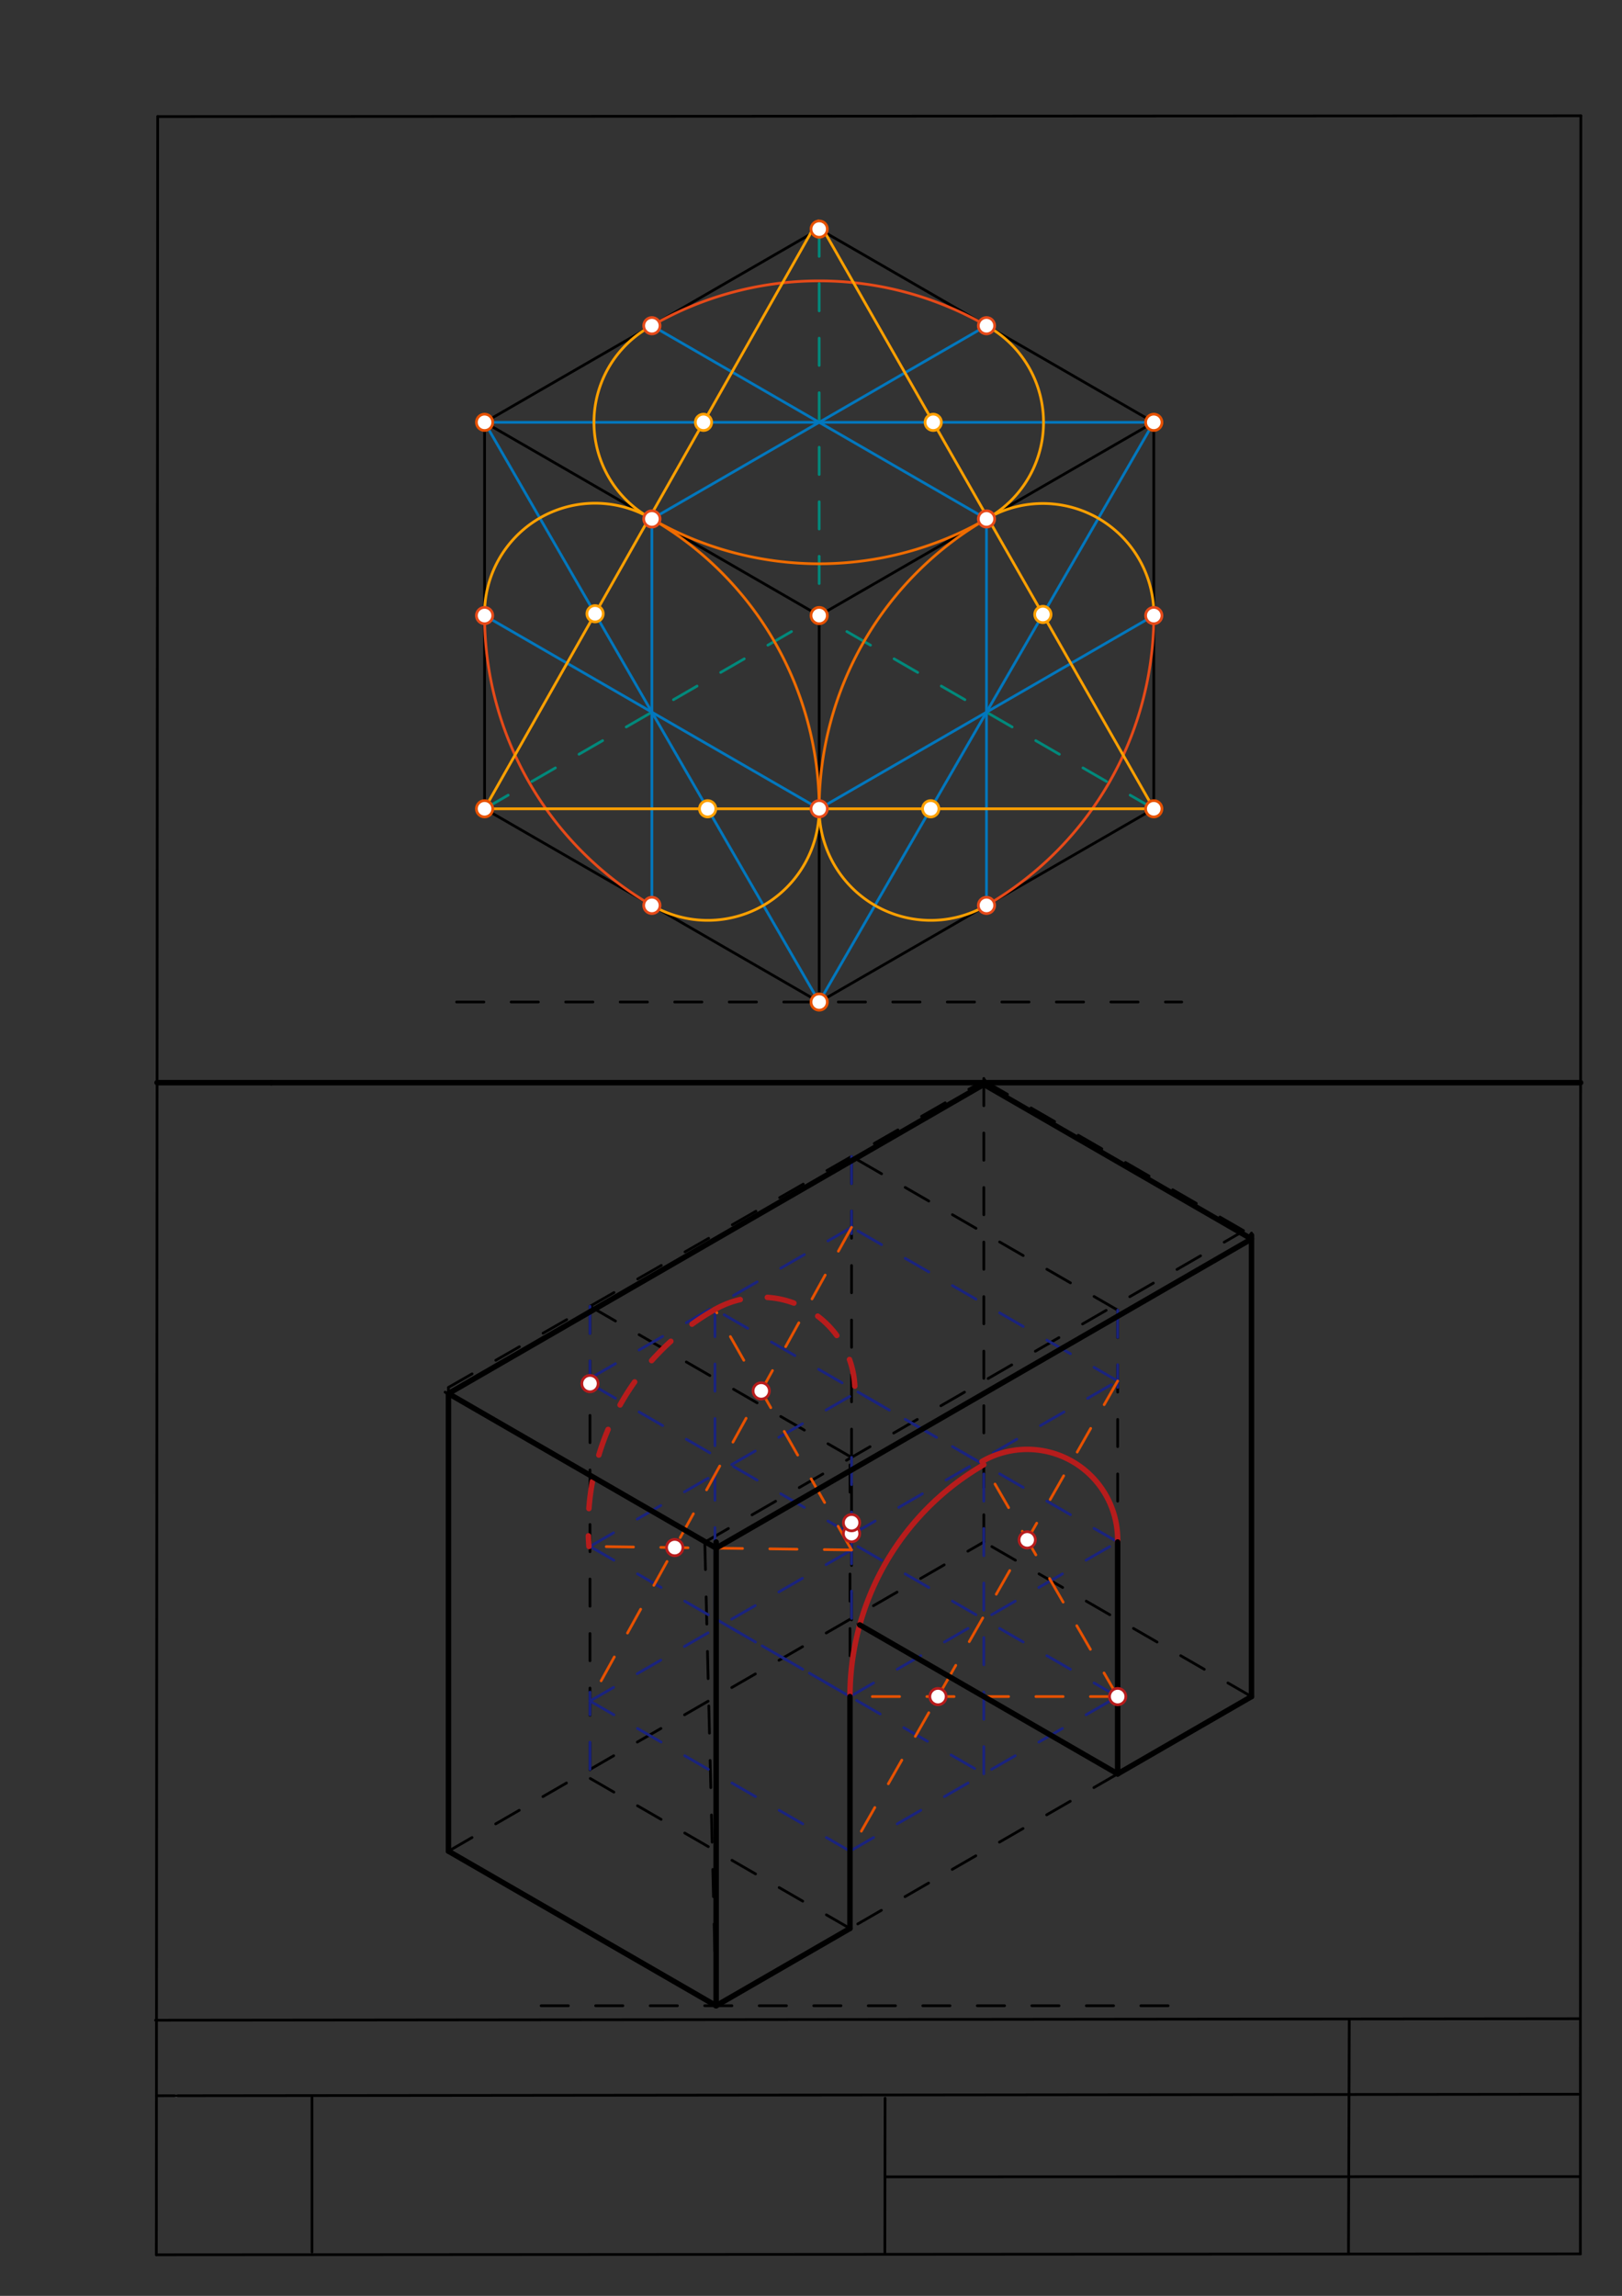 <svg xmlns="http://www.w3.org/2000/svg" class="svg--816" height="100%" preserveAspectRatio="xMidYMid meet" viewBox="0 0 595 842" width="100%"><rect x="0" y="0" width="595" height="842" fill="#333333" stroke="none"/><defs><marker id="marker-arrow" markerHeight="16" markerUnits="userSpaceOnUse" markerWidth="24" orient="auto-start-reverse" refX="24" refY="4" viewBox="0 0 24 8"><path d="M 0 0 L 24 4 L 0 8 z" stroke="inherit"></path></marker></defs><g class="aux-layer--949"><g class="element--733"><line stroke="#bbbbbb" stroke-dasharray="none" stroke-linecap="round" stroke-width="1" x1="64.45" x2="64.8" y1="768.593" y2="768.592"></line></g></g><g class="main-layer--75a"><g class="element--733"><line stroke="#000000" stroke-dasharray="none" stroke-linecap="round" stroke-width="1" x1="57.35" x2="579.727" y1="826.927" y2="826.6"></line></g><g class="element--733"><line stroke="#000000" stroke-dasharray="none" stroke-linecap="round" stroke-width="1" x1="57.843" x2="579.9" y1="42.752" y2="42.47"></line></g><g class="element--733"><line stroke="#000000" stroke-dasharray="none" stroke-linecap="round" stroke-width="1" x1="57.843" x2="57.35" y1="42.752" y2="826.927"></line></g><g class="element--733"><line stroke="#000000" stroke-dasharray="none" stroke-linecap="round" stroke-width="1" x1="579.9" x2="579.727" y1="42.47" y2="826.6"></line></g><g class="element--733"><line stroke="#000000" stroke-dasharray="none" stroke-linecap="round" stroke-width="1" x1="57.054" x2="579.396" y1="740.9" y2="740.35"></line></g><g class="element--733"><line stroke="#000000" stroke-dasharray="none" stroke-linecap="round" stroke-width="1" x1="57.387" x2="578.961" y1="768.6" y2="768.051"></line></g><g class="element--733"><line stroke="#000000" stroke-dasharray="none" stroke-linecap="round" stroke-width="1" x1="114.45" x2="114.45" y1="825.891" y2="769.198"></line></g><g class="element--733"><line stroke="#000000" stroke-dasharray="none" stroke-linecap="round" stroke-width="1" x1="494.672" x2="494.954" y1="826.095" y2="741.056"></line></g><g class="element--733"><line stroke="#000000" stroke-dasharray="none" stroke-linecap="round" stroke-width="1" x1="324.594" x2="324.673" y1="826.207" y2="769.514"></line></g><g class="element--733"><line stroke="#000000" stroke-dasharray="none" stroke-linecap="round" stroke-width="1" x1="579.75" x2="324.632" y1="798.254" y2="798.347"></line></g><g class="element--733"><line stroke="#000000" stroke-dasharray="none" stroke-linecap="round" stroke-width="2" x1="99.5" x2="579.822" y1="397.06" y2="397.06"></line></g><g class="element--733"><line stroke="#000000" stroke-dasharray="none" stroke-linecap="round" stroke-width="2" x1="99.5" x2="57.62" y1="397.06" y2="397.06"></line></g><g class="element--733"><line stroke="#000000" stroke-dasharray="10" stroke-linecap="round" stroke-width="1" x1="167.5" x2="433.5" y1="367.484" y2="367.484"></line></g><g class="element--733"><line stroke="#000000" stroke-dasharray="none" stroke-linecap="round" stroke-width="1" x1="300.5" x2="423.244" y1="367.484" y2="296.618"></line></g><g class="element--733"><line stroke="#000000" stroke-dasharray="none" stroke-linecap="round" stroke-width="1" x1="300.5" x2="177.756" y1="367.484" y2="296.618"></line></g><g class="element--733"><line stroke="#000000" stroke-dasharray="none" stroke-linecap="round" stroke-width="1" x1="300.5" x2="300.5" y1="367.484" y2="225.752"></line></g><g class="element--733"><line stroke="#000000" stroke-dasharray="none" stroke-linecap="round" stroke-width="1" x1="177.756" x2="177.756" y1="296.618" y2="154.886"></line></g><g class="element--733"><line stroke="#000000" stroke-dasharray="none" stroke-linecap="round" stroke-width="1" x1="423.244" x2="423.244" y1="296.618" y2="154.886"></line></g><g class="element--733"><line stroke="#000000" stroke-dasharray="none" stroke-linecap="round" stroke-width="1" x1="300.5" x2="423.244" y1="225.752" y2="154.886"></line></g><g class="element--733"><line stroke="#000000" stroke-dasharray="none" stroke-linecap="round" stroke-width="1" x1="300.5" x2="177.756" y1="225.752" y2="154.886"></line></g><g class="element--733"><line stroke="#000000" stroke-dasharray="none" stroke-linecap="round" stroke-width="1" x1="177.756" x2="300.5" y1="154.886" y2="84.02"></line></g><g class="element--733"><line stroke="#000000" stroke-dasharray="none" stroke-linecap="round" stroke-width="1" x1="423.244" x2="300.5" y1="154.886" y2="84.02"></line></g><g class="element--733"><line stroke="#00897B" stroke-dasharray="10" stroke-linecap="round" stroke-width="1" x1="177.756" x2="300.5" y1="296.618" y2="225.752"></line></g><g class="element--733"><line stroke="#00897B" stroke-dasharray="10" stroke-linecap="round" stroke-width="1" x1="423.244" x2="300.5" y1="296.618" y2="225.752"></line></g><g class="element--733"><line stroke="#00897B" stroke-dasharray="10" stroke-linecap="round" stroke-width="1" x1="300.5" x2="300.5" y1="84.02" y2="225.752"></line></g><g class="element--733"><line stroke="#0277BD" stroke-dasharray="none" stroke-linecap="round" stroke-width="1" x1="300.5" x2="177.756" y1="367.484" y2="154.886"></line></g><g class="element--733"><line stroke="#0277BD" stroke-dasharray="none" stroke-linecap="round" stroke-width="1" x1="177.756" x2="423.244" y1="154.886" y2="154.886"></line></g><g class="element--733"><line stroke="#0277BD" stroke-dasharray="none" stroke-linecap="round" stroke-width="1" x1="423.244" x2="300.5" y1="154.886" y2="367.484"></line></g><g class="element--733"><line stroke="#0277BD" stroke-dasharray="none" stroke-linecap="round" stroke-width="1" x1="177.756" x2="300.5" y1="225.752" y2="296.618"></line></g><g class="element--733"><line stroke="#0277BD" stroke-dasharray="none" stroke-linecap="round" stroke-width="1" x1="300.5" x2="423.244" y1="296.618" y2="225.752"></line></g><g class="element--733"><line stroke="#0277BD" stroke-dasharray="none" stroke-linecap="round" stroke-width="1" x1="361.872" x2="361.872" y1="332.051" y2="190.319"></line></g><g class="element--733"><line stroke="#0277BD" stroke-dasharray="none" stroke-linecap="round" stroke-width="1" x1="361.872" x2="239.128" y1="190.319" y2="119.453"></line></g><g class="element--733"><line stroke="#0277BD" stroke-dasharray="none" stroke-linecap="round" stroke-width="1" x1="239.128" x2="361.872" y1="190.319" y2="119.453"></line></g><g class="element--733"><line stroke="#0277BD" stroke-dasharray="none" stroke-linecap="round" stroke-width="1" x1="239.128" x2="239.128" y1="190.319" y2="332.051"></line></g><g class="element--733"><path d="M 239.128 332.051 A 122.744 122.744 0 0 1 177.756 225.752" fill="none" stroke="#E64A19" stroke-dasharray="none" stroke-linecap="round" stroke-width="1"></path></g><g class="element--733"><path d="M 361.872 332.051 A 122.744 122.744 0 0 0 423.244 225.752" fill="none" stroke="#E64A19" stroke-dasharray="none" stroke-linecap="round" stroke-width="1"></path></g><g class="element--733"><path d="M 239.128 119.453 A 122.744 122.744 0 0 1 361.872 119.453" fill="none" stroke="#E64A19" stroke-dasharray="none" stroke-linecap="round" stroke-width="1"></path></g><g class="element--733"><path d="M 239.128 190.319 A 122.744 122.744 0 0 1 300.5 296.618" fill="none" stroke="#EF6C00" stroke-dasharray="none" stroke-linecap="round" stroke-width="1"></path></g><g class="element--733"><path d="M 361.872 190.319 A 122.744 122.744 0 0 0 300.5 296.618" fill="none" stroke="#EF6C00" stroke-dasharray="none" stroke-linecap="round" stroke-width="1"></path></g><g class="element--733"><path d="M 239.128 190.319 A 122.744 122.744 0 0 0 361.872 190.319" fill="none" stroke="#EF6C00" stroke-dasharray="none" stroke-linecap="round" stroke-width="1"></path></g><g class="element--733"><line stroke="#FFA000" stroke-dasharray="none" stroke-linecap="round" stroke-width="1" x1="177.756" x2="423.244" y1="296.618" y2="296.618"></line></g><g class="element--733"><line stroke="#FFA000" stroke-dasharray="none" stroke-linecap="round" stroke-width="1" x1="423.244" x2="300.188" y1="296.618" y2="81.055"></line></g><g class="element--733"><line stroke="#FFA000" stroke-dasharray="none" stroke-linecap="round" stroke-width="1" x1="299.758" x2="177.756" y1="81.301" y2="296.618"></line></g><g class="element--733"><path d="M 239.128 119.453 A 40.175 40.175 0 0 0 238.258 189.84" fill="none" stroke="#FFA000" stroke-dasharray="none" stroke-linecap="round" stroke-width="1"></path></g><g class="element--733"><path d="M 361.872 119.453 A 40.462 40.462 0 0 1 362.395 190.026" fill="none" stroke="#FFA000" stroke-dasharray="none" stroke-linecap="round" stroke-width="1"></path></g><g class="element--733"><path d="M 177.756 225.752 A 40.536 40.536 0 0 1 238.27 189.819" fill="none" stroke="#FFA000" stroke-dasharray="none" stroke-linecap="round" stroke-width="1"></path></g><g class="element--733"><path d="M 300.5 296.618 A 40.915 40.915 0 0 1 239.128 332.051" fill="none" stroke="#FFA000" stroke-dasharray="none" stroke-linecap="round" stroke-width="1"></path></g><g class="element--733"><path d="M 363.253 189.522 A 40.701 40.701 0 0 1 423.259 225.752" fill="none" stroke="#FFA000" stroke-dasharray="none" stroke-linecap="round" stroke-width="1"></path></g><g class="element--733"><path d="M 300.5 296.618 A 40.915 40.915 0 0 0 361.872 332.051" fill="none" stroke="#FFA000" stroke-dasharray="none" stroke-linecap="round" stroke-width="1"></path></g><g class="element--733"><line stroke="#000000" stroke-dasharray="10" stroke-linecap="round" stroke-width="1" x1="198.5" x2="435.5" y1="735.594" y2="735.594"></line></g><g class="element--733"><line stroke="#000000" stroke-dasharray="10" stroke-linecap="round" stroke-width="1" x1="262.7" x2="164.505" y1="735.594" y2="678.901"></line></g><g class="element--733"><line stroke="#000000" stroke-dasharray="10" stroke-linecap="round" stroke-width="1" x1="262.7" x2="459.09" y1="735.594" y2="622.208"></line></g><g class="element--733"><line stroke="#000000" stroke-dasharray="10" stroke-linecap="round" stroke-width="1" x1="164.505" x2="360.895" y1="678.901" y2="565.515"></line></g><g class="element--733"><line stroke="#000000" stroke-dasharray="10" stroke-linecap="round" stroke-width="1" x1="459.09" x2="360.895" y1="622.208" y2="565.515"></line></g><g class="element--733"><line stroke="#000000" stroke-dasharray="10" stroke-linecap="round" stroke-width="1" x1="164.505" x2="164.505" y1="678.901" y2="508.822"></line></g><g class="element--733"><line stroke="#000000" stroke-dasharray="10" stroke-linecap="round" stroke-width="1" x1="262.7" x2="258.544" y1="735.594" y2="565.566"></line></g><g class="element--733"><line stroke="#000000" stroke-dasharray="10" stroke-linecap="round" stroke-width="1" x1="360.895" x2="360.895" y1="565.515" y2="395.436"></line></g><g class="element--733"><line stroke="#000000" stroke-dasharray="10" stroke-linecap="round" stroke-width="1" x1="459.09" x2="459.09" y1="622.208" y2="452.129"></line></g><g class="element--733"><line stroke="#000000" stroke-dasharray="10" stroke-linecap="round" stroke-width="1" x1="258.544" x2="454.934" y1="565.566" y2="452.18"></line></g><g class="element--733"><line stroke="#000000" stroke-dasharray="10" stroke-linecap="round" stroke-width="1" x1="164.505" x2="361.281" y1="508.822" y2="396.107"></line></g><g class="element--733"><line stroke="#000000" stroke-dasharray="10" stroke-linecap="round" stroke-width="1" x1="360.895" x2="459.09" y1="396.328" y2="453.021"></line></g><g class="element--733"><line stroke="#000000" stroke-dasharray="10" stroke-linecap="round" stroke-width="1" x1="258.544" x2="160.349" y1="565.566" y2="508.873"></line></g><g class="element--733"><line stroke="#000000" stroke-dasharray="none" stroke-linecap="round" stroke-width="2" x1="262.7" x2="311.798" y1="735.594" y2="707.247"></line></g><g class="element--733"><line stroke="#000000" stroke-dasharray="none" stroke-linecap="round" stroke-width="2" x1="459.09" x2="409.993" y1="622.208" y2="650.554"></line></g><g class="element--733"><line stroke="#000000" stroke-dasharray="10" stroke-linecap="round" stroke-width="1" x1="311.798" x2="213.602" y1="707.247" y2="650.554"></line></g><g class="element--733"><line stroke="#000000" stroke-dasharray="10" stroke-linecap="round" stroke-width="1" x1="409.993" x2="311.798" y1="650.554" y2="593.861"></line></g><g class="element--733"><line stroke="#000000" stroke-dasharray="10" stroke-linecap="round" stroke-width="1" x1="311.798" x2="311.798" y1="707.247" y2="537.169"></line></g><g class="element--733"><line stroke="#000000" stroke-dasharray="10" stroke-linecap="round" stroke-width="1" x1="409.993" x2="409.993" y1="650.554" y2="480.476"></line></g><g class="element--733"><line stroke="#000000" stroke-dasharray="10" stroke-linecap="round" stroke-width="1" x1="409.993" x2="311.798" y1="480.476" y2="423.783"></line></g><g class="element--733"><line stroke="#000000" stroke-dasharray="10" stroke-linecap="round" stroke-width="1" x1="312.379" x2="312.379" y1="424.118" y2="594.197"></line></g><g class="element--733"><line stroke="#000000" stroke-dasharray="10" stroke-linecap="round" stroke-width="1" x1="312.379" x2="214.184" y1="534.484" y2="477.792"></line></g><g class="element--733"><line stroke="#000000" stroke-dasharray="10" stroke-linecap="round" stroke-width="1" x1="216.422" x2="216.422" y1="479.084" y2="649.162"></line></g><g class="element--733"><line stroke="#1A237E" stroke-dasharray="10" stroke-linecap="round" stroke-width="1" x1="312.379" x2="312.379" y1="534.484" y2="562.831"></line></g><g class="element--733"><line stroke="#1A237E" stroke-dasharray="10" stroke-linecap="round" stroke-width="1" x1="409.993" x2="409.993" y1="480.476" y2="508.822"></line></g><g class="element--733"><line stroke="#1A237E" stroke-dasharray="10" stroke-linecap="round" stroke-width="1" x1="216.422" x2="216.422" y1="479.084" y2="507.43"></line></g><g class="element--733"><line stroke="#1A237E" stroke-dasharray="10" stroke-linecap="round" stroke-width="1" x1="312.379" x2="312.379" y1="424.118" y2="452.465"></line></g><g class="element--733"><line stroke="#1A237E" stroke-dasharray="10" stroke-linecap="round" stroke-width="1" x1="312.379" x2="410.574" y1="562.831" y2="506.138"></line></g><g class="element--733"><line stroke="#1A237E" stroke-dasharray="10" stroke-linecap="round" stroke-width="1" x1="409.993" x2="311.798" y1="506.474" y2="449.781"></line></g><g class="element--733"><line stroke="#1A237E" stroke-dasharray="10" stroke-linecap="round" stroke-width="1" x1="312.379" x2="214.184" y1="450.116" y2="506.809"></line></g><g class="element--733"><line stroke="#1A237E" stroke-dasharray="10" stroke-linecap="round" stroke-width="1" x1="312.379" x2="215.594" y1="562.831" y2="506.952"></line></g><g class="element--733"><line stroke="#1A237E" stroke-dasharray="10" stroke-linecap="round" stroke-width="1" x1="311.798" x2="311.798" y1="707.247" y2="678.901"></line></g><g class="element--733"><line stroke="#1A237E" stroke-dasharray="10" stroke-linecap="round" stroke-width="1" x1="409.993" x2="409.993" y1="650.554" y2="622.208"></line></g><g class="element--733"><line stroke="#1A237E" stroke-dasharray="10" stroke-linecap="round" stroke-width="1" x1="312.379" x2="312.379" y1="593.526" y2="565.179"></line></g><g class="element--733"><line stroke="#1A237E" stroke-dasharray="10" stroke-linecap="round" stroke-width="1" x1="216.422" x2="216.422" y1="648.927" y2="620.58"></line></g><g class="element--733"><line stroke="#1A237E" stroke-dasharray="10" stroke-linecap="round" stroke-width="1" x1="311.798" x2="409.993" y1="678.901" y2="622.208"></line></g><g class="element--733"><line stroke="#1A237E" stroke-dasharray="10" stroke-linecap="round" stroke-width="1" x1="409.993" x2="311.798" y1="622.208" y2="565.515"></line></g><g class="element--733"><line stroke="#1A237E" stroke-dasharray="10" stroke-linecap="round" stroke-width="1" x1="311.798" x2="213.602" y1="678.901" y2="622.208"></line></g><g class="element--733"><line stroke="#1A237E" stroke-dasharray="10" stroke-linecap="round" stroke-width="1" x1="216.422" x2="313.498" y1="623.836" y2="567.789"></line></g><g class="element--733"><line stroke="#1A237E" stroke-dasharray="10" stroke-linecap="round" stroke-width="1" x1="311.798" x2="409.993" y1="622.208" y2="565.515"></line></g><g class="element--733"><line stroke="#1A237E" stroke-dasharray="10" stroke-linecap="round" stroke-width="1" x1="409.993" x2="311.798" y1="565.515" y2="508.822"></line></g><g class="element--733"><line stroke="#1A237E" stroke-dasharray="10" stroke-linecap="round" stroke-width="1" x1="311.798" x2="213.602" y1="622.208" y2="565.515"></line></g><g class="element--733"><line stroke="#1A237E" stroke-dasharray="10" stroke-linecap="round" stroke-width="1" x1="216.422" x2="313.498" y1="567.143" y2="511.096"></line></g><g class="element--733"><line stroke="#1A237E" stroke-dasharray="10" stroke-linecap="round" stroke-width="1" x1="360.895" x2="360.895" y1="650.554" y2="535.994"></line></g><g class="element--733"><line stroke="#1A237E" stroke-dasharray="10" stroke-linecap="round" stroke-width="1" x1="360.895" x2="262.265" y1="537.169" y2="480.224"></line></g><g class="element--733"><line stroke="#1A237E" stroke-dasharray="10" stroke-linecap="round" stroke-width="1" x1="262.265" x2="262.265" y1="480.224" y2="595.489"></line></g><g class="element--733"><line stroke="#1A237E" stroke-dasharray="10" stroke-linecap="round" stroke-width="1" x1="262.265" x2="360.895" y1="593.61" y2="650.554"></line></g><g class="element--733"><line stroke="#E65100" stroke-dasharray="10" stroke-linecap="round" stroke-width="1" x1="409.993" x2="311.798" y1="506.474" y2="678.901"></line></g><g class="element--733"><line stroke="#E65100" stroke-dasharray="10" stroke-linecap="round" stroke-width="1" x1="312.379" x2="216.422" y1="450.116" y2="623.836"></line></g><g class="element--733"><line stroke="#E65100" stroke-dasharray="10" stroke-linecap="round" stroke-width="1" x1="409.993" x2="360.895" y1="622.208" y2="537.169"></line></g><g class="element--733"><line stroke="#E65100" stroke-dasharray="10" stroke-linecap="round" stroke-width="1" x1="409.993" x2="311.798" y1="622.208" y2="622.208"></line></g><g class="element--733"><line stroke="#E65100" stroke-dasharray="10" stroke-linecap="round" stroke-width="1" x1="312.379" x2="262.265" y1="568.435" y2="480.224"></line></g><g class="element--733"><line stroke="#E65100" stroke-dasharray="10" stroke-linecap="round" stroke-width="1" x1="312.379" x2="216.422" y1="568.435" y2="567.143"></line></g><g class="element--733"><path d="M 409.993 565.515 A 33.19 33.19 0 0 0 360.217 535.995" fill="none" stroke="#B71C1C" stroke-dasharray="none" stroke-linecap="round" stroke-width="2"></path></g><g class="element--733"><path d="M 360.895 537.169 A 98.195 98.195 0 0 0 311.798 622.208" fill="none" stroke="#B71C1C" stroke-dasharray="none" stroke-linecap="round" stroke-width="2"></path></g><g class="element--733"><path d="M 262.265 480.224 A 34.369 34.369 0 0 1 313.597 509.123" fill="none" stroke="#B71C1C" stroke-dasharray="10" stroke-linecap="round" stroke-width="2"></path></g><g class="element--733"><path d="M 262.265 480.224 A 91.861 91.861 0 0 0 216.053 567.171" fill="none" stroke="#B71C1C" stroke-dasharray="10" stroke-linecap="round" stroke-width="2"></path></g><g class="element--733"><line stroke="#000000" stroke-dasharray="none" stroke-linecap="round" stroke-width="2" x1="311.798" x2="311.798" y1="622.208" y2="707.247"></line></g><g class="element--733"><line stroke="#000000" stroke-dasharray="none" stroke-linecap="round" stroke-width="2" x1="409.993" x2="409.993" y1="565.515" y2="650.554"></line></g><g class="element--733"><line stroke="#000000" stroke-dasharray="none" stroke-linecap="round" stroke-width="2" x1="459.09" x2="459.09" y1="453.021" y2="622.208"></line></g><g class="element--733"><line stroke="#000000" stroke-dasharray="none" stroke-linecap="round" stroke-width="2" x1="164.505" x2="164.505" y1="511.272" y2="678.901"></line></g><g class="element--733"><line stroke="#000000" stroke-dasharray="none" stroke-linecap="round" stroke-width="2" x1="164.505" x2="262.7" y1="678.901" y2="735.594"></line></g><g class="element--733"><line stroke="#000000" stroke-dasharray="none" stroke-linecap="round" stroke-width="2" x1="262.7" x2="262.7" y1="735.594" y2="565.515"></line></g><g class="element--733"><line stroke="#000000" stroke-dasharray="none" stroke-linecap="round" stroke-width="2" x1="262.7" x2="459.09" y1="567.766" y2="454.38"></line></g><g class="element--733"><line stroke="#000000" stroke-dasharray="none" stroke-linecap="round" stroke-width="2" x1="459.09" x2="360.306" y1="454.38" y2="397.347"></line></g><g class="element--733"><line stroke="#000000" stroke-dasharray="none" stroke-linecap="round" stroke-width="2" x1="360.895" x2="164.419" y1="397.687" y2="511.123"></line></g><g class="element--733"><line stroke="#000000" stroke-dasharray="none" stroke-linecap="round" stroke-width="2" x1="164.505" x2="262.7" y1="511.073" y2="567.766"></line></g><g class="element--733"><line stroke="#000000" stroke-dasharray="none" stroke-linecap="round" stroke-width="2" x1="409.993" x2="315.379" y1="650.554" y2="595.929"></line></g><g class="element--733"><circle cx="300.5" cy="84.02" r="3" stroke="#E65100" stroke-width="1" fill="#ffffff"></circle>}</g><g class="element--733"><circle cx="177.756" cy="296.618" r="3" stroke="#E65100" stroke-width="1" fill="#ffffff"></circle>}</g><g class="element--733"><circle cx="423.244" cy="296.618" r="3" stroke="#E65100" stroke-width="1" fill="#ffffff"></circle>}</g><g class="element--733"><circle cx="177.756" cy="154.886" r="3" stroke="#E65100" stroke-width="1" fill="#ffffff"></circle>}</g><g class="element--733"><circle cx="423.244" cy="154.886" r="3" stroke="#E65100" stroke-width="1" fill="#ffffff"></circle>}</g><g class="element--733"><circle cx="300.5" cy="367.484" r="3" stroke="#E65100" stroke-width="1" fill="#ffffff"></circle>}</g><g class="element--733"><circle cx="300.5" cy="225.752" r="3" stroke="#E65100" stroke-width="1" fill="#ffffff"></circle>}</g><g class="element--733"><circle cx="239.128" cy="190.319" r="3" stroke="#E64A19" stroke-width="1" fill="#ffffff"></circle>}</g><g class="element--733"><circle cx="239.128" cy="119.453" r="3" stroke="#E64A19" stroke-width="1" fill="#ffffff"></circle>}</g><g class="element--733"><circle cx="361.872" cy="119.453" r="3" stroke="#E64A19" stroke-width="1" fill="#ffffff"></circle>}</g><g class="element--733"><circle cx="361.872" cy="190.319" r="3" stroke="#E64A19" stroke-width="1" fill="#ffffff"></circle>}</g><g class="element--733"><circle cx="423.244" cy="225.752" r="3" stroke="#E64A19" stroke-width="1" fill="#ffffff"></circle>}</g><g class="element--733"><circle cx="361.872" cy="332.051" r="3" stroke="#E64A19" stroke-width="1" fill="#ffffff"></circle>}</g><g class="element--733"><circle cx="300.5" cy="296.618" r="3" stroke="#E64A19" stroke-width="1" fill="#ffffff"></circle>}</g><g class="element--733"><circle cx="177.756" cy="225.752" r="3" stroke="#E64A19" stroke-width="1" fill="#ffffff"></circle>}</g><g class="element--733"><circle cx="239.128" cy="332.051" r="3" stroke="#E64A19" stroke-width="1" fill="#ffffff"></circle>}</g><g class="element--733"><circle cx="258.064" cy="154.886" r="3" stroke="#FFA000" stroke-width="1" fill="#ffffff"></circle>}</g><g class="element--733"><circle cx="342.335" cy="154.886" r="3" stroke="#FFA000" stroke-width="1" fill="#ffffff"></circle>}</g><g class="element--733"><circle cx="218.287" cy="225.087" r="3" stroke="#FFA000" stroke-width="1" fill="#ffffff"></circle>}</g><g class="element--733"><circle cx="259.585" cy="296.618" r="3" stroke="#FFA000" stroke-width="1" fill="#ffffff"></circle>}</g><g class="element--733"><circle cx="341.415" cy="296.618" r="3" stroke="#FFA000" stroke-width="1" fill="#ffffff"></circle>}</g><g class="element--733"><circle cx="382.561" cy="225.351" r="3" stroke="#FFA000" stroke-width="1" fill="#ffffff"></circle>}</g><g class="element--733"><circle cx="376.812" cy="564.738" r="3" stroke="#B71C1C" stroke-width="1" fill="#ffffff"></circle>}</g><g class="element--733"><circle cx="344.083" cy="622.208" r="3" stroke="#B71C1C" stroke-width="1" fill="#ffffff"></circle>}</g><g class="element--733"><circle cx="409.993" cy="622.208" r="3" stroke="#B71C1C" stroke-width="1" fill="#ffffff"></circle>}</g><g class="element--733"><circle cx="312.379" cy="562.435" r="3" stroke="#B71C1C" stroke-width="1" fill="#ffffff"></circle>}</g><g class="element--733"><circle cx="312.379" cy="558.435" r="3" stroke="#B71C1C" stroke-width="1" fill="#ffffff"></circle>}</g><g class="element--733"><circle cx="279.242" cy="510.107" r="3" stroke="#B71C1C" stroke-width="1" fill="#ffffff"></circle>}</g><g class="element--733"><circle cx="247.506" cy="567.561" r="3" stroke="#B71C1C" stroke-width="1" fill="#ffffff"></circle>}</g><g class="element--733"><circle cx="216.422" cy="507.43" r="3" stroke="#B71C1C" stroke-width="1" fill="#ffffff"></circle>}</g></g><g class="snaps-layer--ac6"></g><g class="temp-layer--52d"></g></svg>